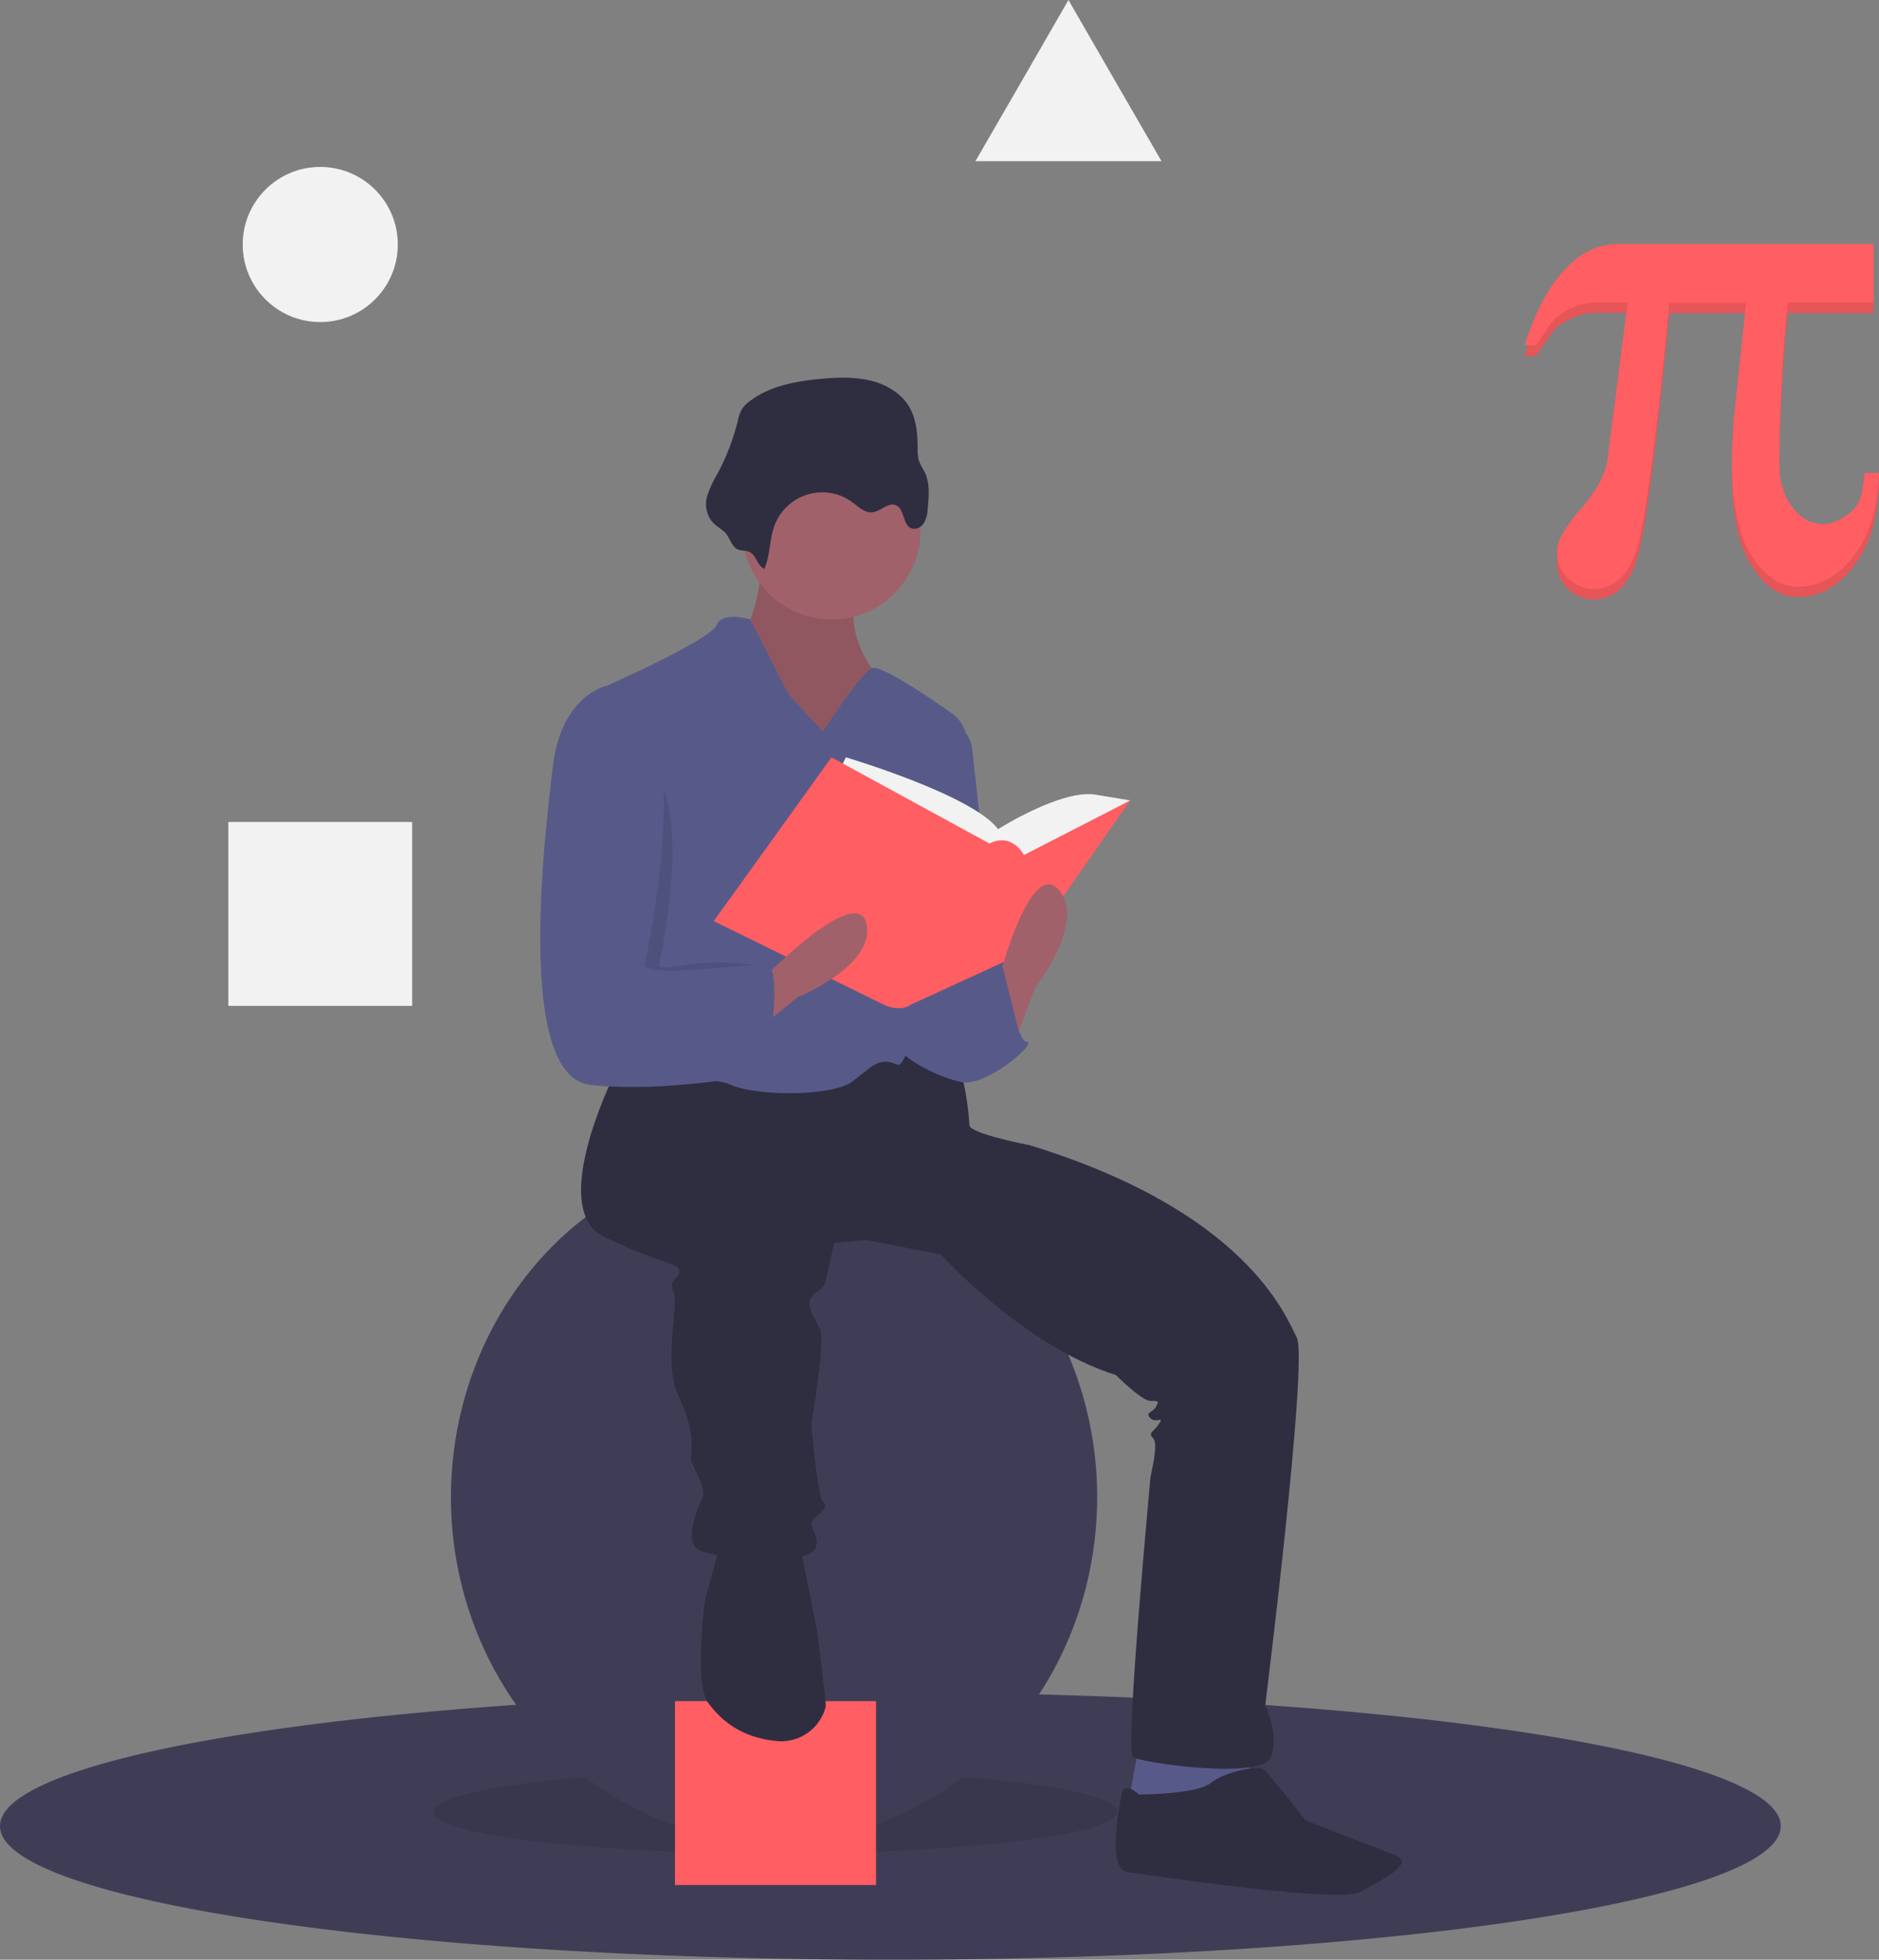 <svg xmlns="http://www.w3.org/2000/svg" data-name="Layer 1" width="654.2" height="682.1" viewBox="0 0 654.2 682.1" xmlns:xlink="http://www.w3.org/1999/xlink"><rect x="0" y="0" width="654.2" height="682.1" fill="#808080" stroke="none"/><title>mathematics</title><path d="M620 635.6c0 25.7-138.8 46.5-310 46.5S0 661.3 0 635.6c0-18.2 69.6-34 171-41.6a1868.5 1868.5 0 0 1 199-4c142.5 4.2 250 23 250 45.6Z" fill="#3f3d56"/><ellipse cx="270" cy="630.6" rx="119" ry="14.5" opacity=".1"/><ellipse cx="269.5" cy="521.1" rx="112.5" ry="120" fill="#3f3d56"/><rect x="235" y="592.1" width="70" height="64" fill="#ff5e62"/><polygon points="396.5 607.6 392.5 629.6 418.5 633.6 435.5 623.6 434.5 607.6 396.5 607.6" fill="#575a89"/><path d="M265.5 194.6s-2 23-7 24 11 41 11 41h24l19-5-9-22s-12-16-3-29-35-9-35-9Z" fill="#a0616a"/><path d="M265.5 194.6s-2 23-7 24 11 41 11 41h24l19-5-9-22s-12-16-3-29-35-9-35-9Z" opacity=".1"/><path d="M215.5 370.6s-26 50-5 60 26 9 26 12-4 2-2 7-4 25 2 37 4 21 4 21 0 1 2 5 3 7 2 9-7 15-1 18 37 5 40 0-3-8 0-11 5-4 3-6-4-27-4-27 5-29 3-33-5-8-3-11 4-2 5-6l3-13 11-1 26 5s29 32 61 42c0 0 9 9 12 9s3 0 2 2-4 2-2 4 5-1 3 2-4 3-2 5-1 13-1 14-9 95-6 97 45 8 48 0-2-18-2-18 15-120 11-128-18-44-93-67c0 0-21-4-21-7s-2-22-6-23-27-2-27-2l-29 9-40-7Z" fill="#2f2e41"/><path d="m250.5 538.6-5 18s-4 29 1 36c4 5.5 11 12.2 24 13.4a16 16 0 0 0 16.7-11 5 5 0 0 0 .3-1.4c0-2-3-26-3-26l-5-25-1-7Z" fill="#2f2e41"/><path d="M396.5 624.6s-5-5-6 0-5 26 2 27 74 11 81 7 20-10 12-13l-31-12s-13-17-15-18-13 1-18 5-25 4-25 4Z" fill="#2f2e41"/><circle cx="289.5" cy="184.6" r="31" fill="#a0616a"/><path d="m286.5 254.6-12-13-13.3-26s-9.7-3-11.7 2-38 21-38 21 9 84 5 92-11 40-5 43 34 0 43 4 35 4 42-1 9-9 16-6c6 2.6 19.9-84.7 23.9-110.8a11.8 11.8 0 0 0-5-11.5c-8.9-6.3-25-17.1-27.9-15.7-4 2-17 22-17 22Z" fill="#575a89"/><path d="M329.5 250.6a11.9 11.9 0 0 1 9 10.2l8 72.8s-20 43-30 14 13-97 13-97Z" fill="#575a89"/><path d="m327.5 340.6 22-6s4 28 8 28-14 16-23 14-22-9-23-14 9-26 9-26Z" fill="#575a89"/><path d="M266.1 198c2.1-4.7 1.7-10 3.5-14.9a17.7 17.7 0 0 1 27-8.4c2.2 1.6 4.4 3.9 7.2 3.6 3-.4 5.5-3.6 8.2-2.4 3 1.3 2.2 6.7 5.3 8 1.6.6 3.5-.4 4.4-1.9a11.2 11.2 0 0 0 1.3-5c.4-4.2.8-8.7-1-12.6a30.3 30.3 0 0 1-2.1-4.1 14 14 0 0 1-.4-4c0-5-.4-10.3-2.9-14.6-2.8-4.8-8-7.9-13.4-9.2s-11-1.2-16.6-.7c-9.1.8-18.7 2.4-25.9 8.1a10.1 10.1 0 0 0-2.5 2.7 13.5 13.5 0 0 0-1.3 3.8 79.4 79.4 0 0 1-7 18.3 39.7 39.7 0 0 0-3.6 7.7 10 10 0 0 0 1 8.3c1.2 2 3.3 3 5 4.5 1.6 1.6 2.3 4.6 4.1 5.8 1.6 1 3.5.3 5 1.4 2.1 1.4 2.3 4.5 4.7 5.6Z" fill="#2f2e41"/><path d="m291.5 269.6 3-6s44 13 53 25c0 0 22-14 34-12l12 2-37 33-47-4Z" fill="#f2f2f2"/><path d="m289.5 263.6-41 57 59 29s5.5 3 9.8 0l39.2-18 37-53-37 19s-4-8-12-4Z" fill="#ff5e62"/><path d="m352.5 364.6 8-21s18-23 8-34-21 32-21 32Z" fill="#a0616a"/><path d="m260.2 361.3 17.5-14.2s27-10.9 24-25.4-34.3 17.2-34.3 17.2Z" fill="#a0616a"/><path d="M217 260.1h-1s-15.5-18.5-18.5 6.5-13 108 13 111 44.5-12.5 44.5-12.5 19-29 12-29c-3.4 0-12.6-1.5-21-1-9 .6-17 3-16.5.5 1-5 15.5-68.5-12.5-75.5Z" opacity=".1"/><path d="m215.5 240.6-4-2s-16 3-19 28-13 108 13 111 61-4 61-4 7-38 0-38-43 5-42 0 19-88-9-95Z" fill="#575a89"/><polygon points="338 353.1 349 336.2 356 364.1 338 372.1 338 353.1" fill="#575a89"/><circle cx="111.5" cy="85.1" r="27" fill="#f2f2f2"/><rect x="79.5" y="286.1" width="64" height="64" fill="#f2f2f2"/><polygon points="372 0 388.2 28.1 404.4 56.1 372 56.1 339.6 56.1 355.8 28.1 372 0" fill="#f2f2f2"/><path d="M654.2 168.2q-.5 18-8.7 28.8T626 207.8q-9.2 0-16-10.6-7-10.6-7-32.6 0-4.8.3-9.2.2-4.4.6-8.4l4-38h-26.7q-7 72.2-11.4 86-4.5 13.7-15.2 13.7a12.8 12.8 0 0 1-8.5-3.6 12 12 0 0 1-4-9.5q0-5.4 8.3-15 8.4-9.5 9.3-17.4l7-54.3h-11.3a20 20 0 0 0-9 2.3 17.2 17.2 0 0 0-6.6 5.3l-5 7.4h-4q5.7-17.6 14-26.5 8.2-8.9 19-8.9h88.5V109h-29.9q-1.4 14-2.1 27.8-.8 14-.8 28 0 9.4 4.4 15.3 4.4 6 11 6 4 0 8.5-3.4a12 12 0 0 0 5-8.6l.6-4 .2-1.8Z" fill="#ff5e62"/><path d="M654.2 168.2q-.5 18-8.7 28.8T626 207.8q-9.2 0-16-10.6-7-10.6-7-32.6 0-4.8.3-9.2.2-4.4.6-8.4l4-38h-26.7q-7 72.2-11.4 86-4.5 13.7-15.2 13.7a12.8 12.8 0 0 1-8.5-3.6 12 12 0 0 1-4-9.5q0-5.4 8.3-15 8.4-9.5 9.3-17.4l7-54.3h-11.3a20 20 0 0 0-9 2.3 17.2 17.2 0 0 0-6.6 5.3l-5 7.4h-4q5.7-17.6 14-26.5 8.2-8.9 19-8.9h88.5V109h-29.9q-1.4 14-2.1 27.8-.8 14-.8 28 0 9.4 4.4 15.3 4.4 6 11 6 4 0 8.5-3.4a12 12 0 0 0 5-8.6l.6-4 .2-1.8Z" opacity=".1"/><path d="M654.2 164.6q-.5 18-8.7 28.8T626 204.2q-9.2 0-16-10.6-7-10.6-7-32.6 0-4.8.3-9.2.2-4.4.6-8.4l4-38h-26.7q-7 72.2-11.4 86-4.5 13.6-15.2 13.6a12.8 12.8 0 0 1-8.5-3.6 12 12 0 0 1-4-9.5q0-5.3 8.3-14.8 8.4-9.6 9.3-17.5l7-54.3h-11.3a20 20 0 0 0-9 2.3 17.2 17.2 0 0 0-6.6 5.2l-5 7.4h-4q5.7-17.6 14-26.4 8.2-8.9 19-8.9h88.5v20.4h-29.9q-1.4 13.9-2.1 27.8-.8 13.9-.8 28 0 9.4 4.4 15.3 4.4 6 11 6 4 0 8.5-3.4a12 12 0 0 0 5-8.6l.6-4 .2-1.8Z" fill="#ff5e62"/></svg>